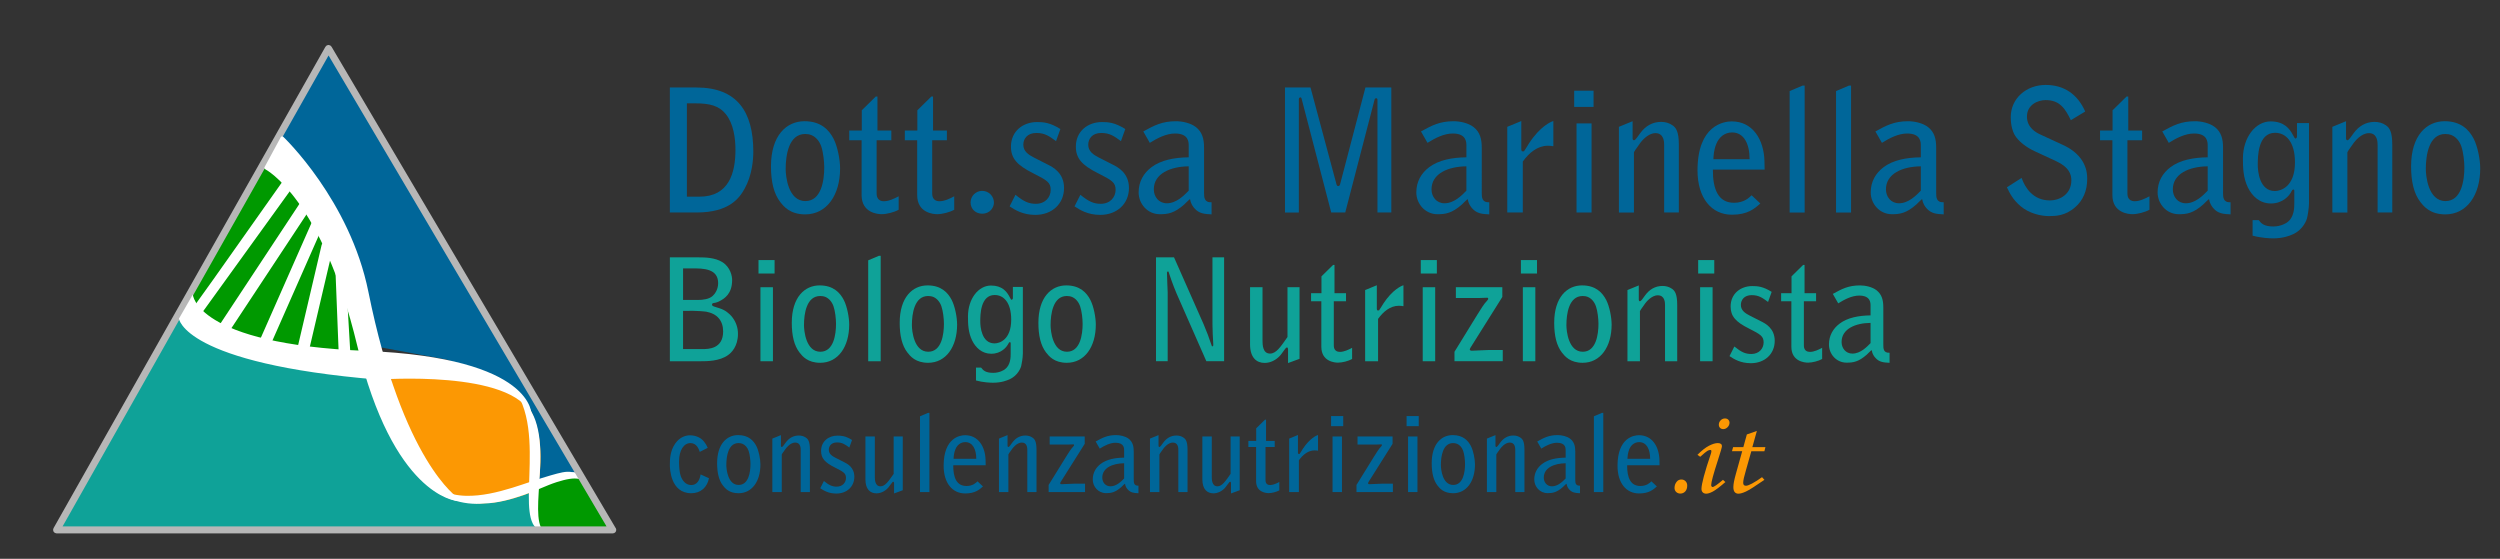 <?xml version="1.0" encoding="utf-8"?>
<!-- Generator: Adobe Illustrator 16.0.0, SVG Export Plug-In . SVG Version: 6.00 Build 0)  -->
<!DOCTYPE svg PUBLIC "-//W3C//DTD SVG 1.1//EN" "http://www.w3.org/Graphics/SVG/1.1/DTD/svg11.dtd">
<svg version="1.1" id="Livello_1" xmlns="http://www.w3.org/2000/svg" xmlns:xlink="http://www.w3.org/1999/xlink" x="0px" y="0px"
	 width="313.167px" height="70px" viewBox="-20 -3.333 313.167 70" enable-background="new -20 -3.333 313.167 70"
	 xml:space="preserve">
<rect x="-20" y="-3.333" width="313.167" height="70" fill="#333333" stroke="none"/>
<g>
	<g>
		<path fill="#006699" d="M63.911,23.286V7.627h3.325c5.082,0,7.129,3.007,7.129,8.041c0,1.002-0.147,2.945-1.087,4.63
			c-0.669,1.215-1.965,2.987-6.021,2.987h-3.345V23.286z M66.044,9.611v11.691h1.589c3.659,0,4.495-2.943,4.495-5.867
			c0-1.43-0.23-3.264-1.213-4.48c-0.835-1.025-1.944-1.344-3.847-1.344H66.044L66.044,9.611z"/>
		<path fill="#006699" d="M80.781,11.851c2.069,0,3.073,1.109,3.639,2.198c0.501,0.982,0.815,2.621,0.815,3.712
			c0,3.349-1.674,5.761-4.371,5.761c-1.902,0-2.697-1.005-3.115-1.537c-0.816-1.045-1.172-2.559-1.172-4.48
			C76.58,13.62,78.524,11.851,80.781,11.851z M78.418,17.843c0,0.855,0.293,4.012,2.468,4.012c2.007,0,2.364-2.601,2.364-4.203
			c0-0.746-0.125-1.918-0.376-2.645c-0.251-0.725-0.711-1.194-1.212-1.408c-0.251-0.106-0.523-0.149-0.795-0.149
			C78.795,13.45,78.418,16.118,78.418,17.843z"/>
		<path fill="#006699" d="M86.383,13.022h1.569v-2.538l1.756-1.729h0.209v4.267h1.736v1.217h-1.841v6.634
			c0,0.214,0,1.002,0.92,1.002c0.628,0,1.317-0.342,1.84-0.619v1.684c-0.565,0.321-1.505,0.557-2.132,0.557
			c-0.502,0-2.51-0.171-2.51-2.389v-6.871h-1.548L86.383,13.022L86.383,13.022z"/>
		<path fill="#006699" d="M93.345,13.022h1.569v-2.538l1.756-1.729h0.209v4.267h1.734v1.217h-1.84v6.634
			c0,0.214,0,1.002,0.921,1.002c0.627,0,1.318-0.342,1.839-0.619v1.684c-0.563,0.321-1.505,0.557-2.133,0.557
			c-0.501,0-2.508-0.171-2.508-2.389v-6.871h-1.547V13.022L93.345,13.022z"/>
		<path fill="#006699" d="M103.023,23.435c-0.794,0-1.442-0.577-1.442-1.408c0-0.833,0.69-1.451,1.442-1.451
			c0.857,0,1.485,0.683,1.485,1.471C104.508,22.604,104.07,23.435,103.023,23.435z"/>
		<path fill="#006699" d="M112.286,14.347c-0.814-0.597-1.38-1.025-2.466-1.025c-1.151,0-1.632,0.748-1.632,1.472
			c0,0.832,0.648,1.26,1.318,1.601l1.754,0.896c0.607,0.299,2.029,1.024,2.029,2.924c0,1.984-1.505,3.369-3.597,3.369
			c-1.59,0-2.572-0.64-3.22-1.067l0.731-1.45c1.045,0.852,1.675,1.13,2.551,1.13c1.192,0,1.862-0.831,1.862-1.749
			c0-0.918-0.439-1.194-2.216-2.089c-2.007-1.005-2.761-1.859-2.761-3.33c0-1.943,1.527-3.073,3.261-3.073
			c0.774,0,1.611,0.043,2.929,0.875L112.286,14.347z"/>
		<path fill="#006699" d="M120.417,14.347c-0.814-0.597-1.379-1.025-2.466-1.025c-1.15,0-1.631,0.748-1.631,1.472
			c0,0.832,0.648,1.26,1.316,1.601l1.757,0.896c0.606,0.299,2.028,1.024,2.028,2.924c0,1.984-1.505,3.369-3.597,3.369
			c-1.589,0-2.571-0.64-3.22-1.067l0.732-1.45c1.044,0.852,1.672,1.13,2.55,1.13c1.192,0,1.862-0.831,1.862-1.749
			c0-0.918-0.439-1.194-2.217-2.089c-2.007-1.005-2.761-1.859-2.761-3.33c0-1.943,1.526-3.073,3.262-3.073
			c0.773,0,1.61,0.043,2.929,0.875L120.417,14.347z"/>
		<path fill="#006699" d="M130.829,20.788c0,0.577,0,1.259,0.941,1.218v1.515c-0.92-0.043-1.569-0.109-2.134-0.747
			c-0.167-0.17-0.481-0.598-0.543-1.109l-0.063-0.043c-0.125,0.086-0.585,0.577-0.689,0.661c-1.255,1.109-2.07,1.218-3.053,1.218
			c-1.547,0-2.655-1.302-2.655-2.732c0-1.387,0.647-2.431,1.61-3.158c1.191-0.896,2.864-1.216,4.663-1.237v-1.449
			c0-0.447,0-1.535-1.715-1.535c-1.088,0-2.216,0.576-3.157,1.172l-0.817-1.43c1.359-0.746,2.342-1.279,4.098-1.279
			c0.773,0,1.841,0.213,2.509,0.747c0.774,0.616,1.004,1.45,1.004,2.56v5.629H130.829z M128.905,17.503
			c-2.3,0.02-4.371,0.917-4.371,2.881c0,0.94,0.629,1.748,1.632,1.748c1.212,0,2.174-1.003,2.739-1.579V17.503z"/>
		<path fill="#006699" d="M146.758,23.286l-3.721-14.295c-0.022-0.065-0.063-0.127-0.147-0.127s-0.19,0.086-0.19,0.215v14.208
			h-1.734V7.627h3.197l3.263,12.159c0.043,0.127,0.104,0.192,0.189,0.192c0.125,0,0.229-0.085,0.25-0.214l3.179-12.137h3.242v15.658
			h-1.736V9.162c0-0.127-0.082-0.192-0.146-0.192c-0.083,0-0.167,0.042-0.21,0.15l-3.68,14.165h-1.756V23.286z"/>
		<path fill="#006699" d="M165.614,20.788c0,0.577,0,1.259,0.942,1.218v1.515c-0.92-0.043-1.567-0.109-2.135-0.747
			c-0.166-0.17-0.479-0.598-0.542-1.109l-0.064-0.043c-0.123,0.086-0.583,0.577-0.688,0.661c-1.256,1.109-2.071,1.218-3.054,1.218
			c-1.546,0-2.655-1.302-2.655-2.732c0-1.387,0.646-2.431,1.609-3.158c1.193-0.896,2.866-1.216,4.665-1.237v-1.449
			c0-0.447,0-1.535-1.714-1.535c-1.09,0-2.218,0.576-3.159,1.172l-0.816-1.43c1.359-0.746,2.342-1.279,4.099-1.279
			c0.773,0,1.839,0.213,2.508,0.747c0.773,0.616,1.005,1.45,1.005,2.56V20.788L165.614,20.788z M163.69,17.503
			c-2.301,0.02-4.369,0.917-4.369,2.881c0,0.94,0.625,1.748,1.628,1.748c1.213,0,2.176-1.003,2.741-1.579V17.503z"/>
		<path fill="#006699" d="M168.811,12.555l1.758-0.725v3.541c0,0.126,0.041,0.254,0.104,0.254h0.229
			c0.125-0.148,0.544-0.873,0.647-1.024c1.403-2.134,2.739-2.689,3.033-2.773v3.158c-0.231-0.042-0.46-0.063-0.691-0.063
			c-1.297,0-2.362,0.895-3.136,1.982v6.38h-1.945V12.555L168.811,12.555z"/>
		<path fill="#006699" d="M177.194,8.029h2.425v2.029h-2.425V8.029z M177.487,12.126h1.883v11.159h-1.883V12.126z"/>
		<path fill="#006699" d="M182.795,12.555l1.716-0.704v2.176c0,0.085,0.063,0.214,0.167,0.214c0.106,0,0.252-0.171,0.354-0.299
			l0.419-0.575c0.648-0.898,1.527-1.431,2.636-1.431c0.502,0,1.004,0.128,1.422,0.427c0.438,0.298,0.794,0.79,0.794,2.412v8.511
			h-1.84v-8.469c0-0.298,0-1.472-1.088-1.472c-0.983,0-1.777,1.067-1.881,1.195c-0.647,0.875-0.816,1.173-0.816,1.194v7.554h-1.883
			V12.555L182.795,12.555z"/>
		<path fill="#006699" d="M201.049,17.909h-6.482c-0.02,2.494,0.691,4.159,2.635,4.159c1.275,0,1.882-0.618,2.216-0.938l1.09,1.025
			c-0.711,0.639-1.569,1.408-3.555,1.408c-2.532,0-4.311-2.049-4.311-5.547c0-5.673,3.305-6.143,4.288-6.143
			c2.635,0,4.038,2.281,4.099,5.013L201.049,17.909z M199.167,16.607c0-1.919-0.711-3.35-2.197-3.35
			c-0.898,0-1.608,0.555-1.962,1.408c-0.338,0.811-0.358,1.557-0.378,1.941H199.167z"/>
		<path fill="#006699" d="M204.183,8.074l1.609-0.682h0.272v15.895h-1.882V8.074z"/>
		<path fill="#006699" d="M209.996,8.074l1.608-0.682h0.272v15.895h-1.881V8.074z"/>
		<path fill="#006699" d="M222.539,20.788c0,0.577,0,1.259,0.942,1.218v1.515c-0.922-0.043-1.57-0.109-2.135-0.747
			c-0.165-0.17-0.481-0.598-0.542-1.109l-0.063-0.043c-0.126,0.086-0.587,0.577-0.69,0.661c-1.255,1.109-2.072,1.218-3.054,1.218
			c-1.549,0-2.657-1.302-2.657-2.732c0-1.387,0.649-2.431,1.61-3.158c1.192-0.896,2.866-1.216,4.665-1.237v-1.449
			c0-0.447,0-1.535-1.717-1.535c-1.086,0-2.215,0.576-3.154,1.172l-0.817-1.43c1.359-0.746,2.343-1.279,4.101-1.279
			c0.771,0,1.837,0.213,2.508,0.747c0.773,0.616,1.003,1.45,1.003,2.56V20.788z M220.616,17.503c-2.301,0.02-4.37,0.917-4.37,2.881
			c0,0.94,0.627,1.748,1.629,1.748c1.216,0,2.177-1.003,2.741-1.579V17.503z"/>
		<path fill="#006699" d="M239.41,11.722c-0.713-1.449-1.382-2.518-3.16-2.518c-0.941,0-2.34,0.556-2.34,2.071
			c0,1.407,1.169,2.004,1.674,2.24l3.05,1.409c0.523,0.256,1.653,0.895,2.303,2.047c0.187,0.363,0.522,0.961,0.522,2.112
			c0,1.471-0.522,2.688-1.507,3.54c-1.255,1.112-2.509,1.112-3.324,1.112c-0.94,0-2.447-0.323-3.513-1.239
			c-0.981-0.832-1.359-1.622-1.715-2.367l1.84-1.174c0.439,1.26,1.464,2.817,3.533,2.817c1.299,0,2.699-0.811,2.699-2.517
			c0-0.727-0.272-1.643-1.882-2.389l-2.718-1.26c-0.941-0.426-2.052-1.216-2.532-2.089c-0.207-0.384-0.459-1.088-0.459-2.176
			c0-2.369,1.966-4.034,4.368-4.034c2.346,0,4.018,1.196,4.957,3.329L239.41,11.722z"/>
		<path fill="#006699" d="M243.067,13.022h1.566v-2.538l1.757-1.729h0.21v4.267h1.736v1.217h-1.842v6.634
			c0,0.214,0,1.002,0.922,1.002c0.627,0,1.317-0.342,1.84-0.619v1.684c-0.564,0.321-1.507,0.557-2.133,0.557
			c-0.504,0-2.51-0.171-2.51-2.389v-6.871h-1.547V13.022L243.067,13.022z"/>
		<path fill="#006699" d="M258.474,20.788c0,0.577,0,1.259,0.942,1.218v1.515c-0.921-0.043-1.57-0.109-2.133-0.747
			c-0.166-0.17-0.481-0.598-0.544-1.109l-0.063-0.043c-0.125,0.086-0.586,0.577-0.69,0.661c-1.254,1.109-2.069,1.218-3.052,1.218
			c-1.547,0-2.657-1.302-2.657-2.732c0-1.387,0.647-2.431,1.612-3.158c1.19-0.896,2.863-1.216,4.66-1.237v-1.449
			c0-0.447,0-1.535-1.714-1.535c-1.088,0-2.216,0.576-3.158,1.172l-0.815-1.43c1.36-0.746,2.344-1.279,4.1-1.279
			c0.772,0,1.84,0.213,2.509,0.747c0.773,0.616,1.003,1.45,1.003,2.56V20.788L258.474,20.788z M256.55,17.503
			c-2.3,0.02-4.367,0.917-4.367,2.881c0,0.94,0.623,1.748,1.626,1.748c1.215,0,2.177-1.003,2.741-1.579V17.503z"/>
		<path fill="#006699" d="M267.734,12.083h1.507v10.05c0,0.62-0.188,1.666-0.251,1.877c-0.022,0.107-0.42,1.432-1.819,2.027
			c-0.293,0.129-1.13,0.49-2.425,0.49c-0.355,0-1.485-0.041-2.571-0.342v-1.939h0.772c0.292,0.384,0.628,0.791,1.82,0.791
			c1.023,0,1.674-0.471,1.736-0.514c0.898-0.638,0.898-1.877,0.898-2.389v-1.622l-0.083-0.108c-0.146,0-0.169,0.044-0.355,0.385
			c-0.187,0.34-0.963,1.366-2.488,1.366c-1.421,0-2.363-0.938-2.888-2.005c-0.582-1.195-0.625-2.454-0.625-3.606
			c0-2.664,1.569-4.67,3.471-4.67c1.673,0,2.384,0.896,2.822,1.75c0.167,0.298,0.167,0.341,0.293,0.405
			c0.086-0.043,0.188-0.085,0.188-0.276v-1.669H267.734z M267.483,17.014c0-2.604-1.149-3.713-2.488-3.713
			c-2.172,0-2.172,3.028-2.172,4.011c0,0.704,0.166,3.286,2.151,3.286C265.686,20.598,267.483,20.085,267.483,17.014z"/>
		<path fill="#006699" d="M272.165,12.555l1.715-0.704v2.176c0,0.085,0.063,0.214,0.168,0.214s0.252-0.171,0.354-0.299l0.419-0.575
			c0.648-0.898,1.528-1.431,2.636-1.431c0.501,0,1.003,0.128,1.421,0.427c0.44,0.298,0.793,0.79,0.793,2.412v8.511h-1.837v-8.469
			c0-0.298,0-1.472-1.088-1.472c-0.983,0-1.779,1.067-1.883,1.195c-0.647,0.875-0.814,1.173-0.814,1.194v7.554h-1.883V12.555z"/>
		<path fill="#006699" d="M286.234,11.851c2.071,0,3.074,1.109,3.639,2.198c0.502,0.982,0.816,2.621,0.816,3.712
			c0,3.349-1.672,5.761-4.37,5.761c-1.905,0-2.699-1.005-3.115-1.537c-0.817-1.045-1.174-2.559-1.174-4.48
			C282.032,13.62,283.979,11.851,286.234,11.851z M283.874,17.843c0,0.855,0.293,4.012,2.465,4.012c2.007,0,2.364-2.601,2.364-4.203
			c0-0.746-0.126-1.918-0.378-2.645c-0.249-0.725-0.708-1.194-1.211-1.408c-0.253-0.106-0.522-0.149-0.793-0.149
			C284.248,13.45,283.874,16.118,283.874,17.843z"/>
	</g>
	<g>
		<path fill="#0FA298" d="M63.914,28.906h3.629c0.729,0,2.032,0.019,2.955,0.604c1.007,0.639,1.215,1.754,1.215,2.232
			c0,1.774-1.008,2.342-1.529,2.624c-0.173,0.106-0.521,0.229-0.714,0.248c-0.19,0.018-0.276,0.071-0.276,0.212
			c0,0.144,0.103,0.198,0.451,0.304l0.555,0.176c1.198,0.39,2.243,1.613,2.243,3.172c0,1.615-0.853,2.396-1.253,2.677
			c-1.06,0.765-2.639,0.765-3.475,0.765h-3.803V28.906H63.914z M67.387,34.243c0.696,0,1.461-0.106,1.896-0.515
			c0.208-0.194,0.678-0.727,0.678-1.595c0-1.844-1.912-1.844-3.18-1.844h-1.216v3.953H67.387z M65.563,40.394h2.467
			c0.661,0,2.555,0,2.555-2.198c0-1.383-0.766-2.233-2.104-2.482c-0.035,0-0.973-0.159-2.918-0.106V40.394z"/>
		<path fill="#0FA298" d="M75.015,29.245h2.015v1.685h-2.015V29.245z M75.259,32.647h1.563v9.271h-1.563V32.647z"/>
		<path fill="#0FA298" d="M82.676,32.418c1.719,0,2.554,0.921,3.023,1.825c0.417,0.816,0.678,2.179,0.678,3.085
			c0,2.78-1.39,4.784-3.631,4.784c-1.581,0-2.242-0.834-2.587-1.278c-0.678-0.868-0.975-2.125-0.975-3.719
			C79.184,33.889,80.802,32.418,82.676,32.418z M80.713,37.396c0,0.711,0.243,3.334,2.05,3.334c1.668,0,1.963-2.164,1.963-3.493
			c0-0.62-0.105-1.595-0.313-2.198c-0.208-0.6-0.591-0.992-1.006-1.171c-0.208-0.089-0.435-0.121-0.661-0.121
			C81.026,33.747,80.713,35.962,80.713,37.396z"/>
		<path fill="#0FA298" d="M88.757,29.277l1.338-0.566h0.226v13.207h-1.563V29.277H88.757z"/>
		<path fill="#0FA298" d="M96.194,32.418c1.72,0,2.554,0.921,3.023,1.825c0.417,0.816,0.677,2.179,0.677,3.085
			c0,2.78-1.39,4.784-3.632,4.784c-1.581,0-2.241-0.834-2.588-1.278c-0.677-0.868-0.972-2.125-0.972-3.719
			C92.702,33.889,94.317,32.418,96.194,32.418z M94.23,37.396c0,0.711,0.245,3.334,2.05,3.334c1.667,0,1.963-2.164,1.963-3.493
			c0-0.62-0.105-1.595-0.314-2.198c-0.208-0.6-0.589-0.992-1.006-1.171c-0.208-0.089-0.435-0.121-0.661-0.121
			C94.543,33.747,94.23,35.962,94.23,37.396z"/>
		<path fill="#0FA298" d="M106.879,32.613h1.25v8.346c0,0.514-0.156,1.382-0.208,1.562c-0.016,0.087-0.346,1.187-1.511,1.683
			c-0.244,0.107-0.938,0.406-2.015,0.406c-0.295,0-1.234-0.032-2.136-0.282v-1.612h0.643c0.245,0.318,0.521,0.656,1.512,0.656
			c0.851,0,1.39-0.389,1.443-0.428c0.747-0.53,0.747-1.557,0.747-1.982v-1.349l-0.071-0.088c-0.121,0-0.141,0.037-0.294,0.32
			c-0.158,0.282-0.8,1.134-2.068,1.134c-1.18,0-1.963-0.782-2.396-1.665c-0.487-0.995-0.521-2.039-0.521-2.997
			c0-2.217,1.303-3.882,2.884-3.882c1.389,0,1.98,0.744,2.345,1.455c0.138,0.248,0.138,0.282,0.243,0.336
			c0.069-0.034,0.154-0.071,0.154-0.23v-1.382H106.879z M106.67,36.704c0-2.159-0.954-3.082-2.067-3.082
			c-1.807,0-1.807,2.517-1.807,3.332c0,0.584,0.14,2.729,1.79,2.729C105.176,39.683,106.67,39.26,106.67,36.704z"/>
		<path fill="#0FA298" d="M113.567,32.418c1.72,0,2.555,0.921,3.023,1.825c0.416,0.816,0.678,2.179,0.678,3.085
			c0,2.78-1.39,4.784-3.631,4.784c-1.581,0-2.242-0.834-2.59-1.278c-0.676-0.868-0.971-2.125-0.971-3.719
			C110.077,33.889,111.693,32.418,113.567,32.418z M111.604,37.396c0,0.711,0.243,3.334,2.051,3.334
			c1.667,0,1.961-2.164,1.961-3.493c0-0.62-0.103-1.595-0.313-2.198c-0.209-0.6-0.589-0.992-1.006-1.171
			c-0.209-0.089-0.436-0.121-0.661-0.121C111.918,33.747,111.604,35.962,111.604,37.396z"/>
		<path fill="#0FA298" d="M124.809,28.906h2.258l3.701,8.368c0,0.017,0.504,1.272,0.522,1.292c0.086,0.232,0.45,1.259,0.521,1.473
			c0.034,0,0.069,0.016,0.104,0.016c0.069-0.069,0.069-0.089,0.069-0.264c0-0.195-0.069-1.082-0.069-1.26
			c-0.035-0.814-0.035-1.489-0.035-1.934v-7.693h1.46v13.011h-2.225l-3.718-8.453c-0.468-1.082-0.937-2.481-1.024-2.766
			c-0.017-0.018-0.069-0.018-0.085-0.035c-0.105,0.086-0.105,0.106-0.105,0.194c0,0.373,0.087,2.321,0.087,2.412v8.65h-1.46
			L124.809,28.906L124.809,28.906z"/>
		<path fill="#0FA298" d="M141.35,42.146v-1.72c0-0.072-0.035-0.23-0.105-0.23c-0.07,0-0.105,0-0.157,0.054
			c-0.209,0.23-0.469,0.657-0.73,0.957c-0.538,0.585-1.216,0.921-1.945,0.921c-0.989,0-1.823-0.637-1.823-2.337v-7.144h1.563v6.682
			c0,0.461,0,1.63,0.938,1.63c0.764,0,1.302-0.798,2.188-2.074v-6.239h1.512v8.969L141.35,42.146z"/>
		<path fill="#0FA298" d="M144.233,33.393h1.303v-2.108l1.458-1.434h0.174v3.542h1.443v1.012h-1.53v5.511
			c0,0.178,0,0.831,0.765,0.831c0.522,0,1.096-0.281,1.528-0.512v1.402c-0.466,0.265-1.25,0.458-1.771,0.458
			c-0.416,0-2.083-0.142-2.083-1.984v-5.704h-1.286L144.233,33.393L144.233,33.393z"/>
		<path fill="#0FA298" d="M151.008,33.002l1.461-0.603v2.943c0,0.107,0.034,0.211,0.085,0.211h0.191
			c0.105-0.122,0.454-0.728,0.539-0.853c1.166-1.77,2.275-2.228,2.52-2.302v2.625c-0.19-0.036-0.383-0.055-0.574-0.055
			c-1.076,0-1.962,0.743-2.604,1.648v5.301h-1.618V33.002z"/>
		<path fill="#0FA298" d="M157.977,29.245h2.013v1.685h-2.013V29.245z M158.22,32.647h1.562v9.271h-1.562V32.647z"/>
		<path fill="#0FA298" d="M162.2,40.73l2.881-4.68c0.365-0.585,0.818-1.33,1.185-1.701c0.068-0.071,0.155-0.159,0.155-0.266
			c0-0.037,0-0.053-0.02-0.089c-0.051-0.033-0.068-0.033-0.119-0.033l-0.923,0.033h-2.988v-1.348h5.819v1.221l-3.995,6.364
			c-0.054,0.07-0.071,0.161-0.086,0.248c0.102,0.123,0.119,0.123,0.258,0.123c0.195,0,1.722-0.089,2.053-0.089h1.824v1.403h-6.047
			V40.73H162.2z"/>
		<path fill="#0FA298" d="M170.519,29.245h2.017v1.685h-2.017V29.245z M170.763,32.647h1.563v9.271h-1.563V32.647z"/>
		<path fill="#0FA298" d="M178.182,32.418c1.721,0,2.554,0.921,3.023,1.825c0.417,0.816,0.678,2.179,0.678,3.085
			c0,2.78-1.391,4.784-3.628,4.784c-1.585,0-2.244-0.834-2.594-1.278c-0.677-0.868-0.972-2.125-0.972-3.719
			C174.689,33.889,176.304,32.418,178.182,32.418z M176.218,37.396c0,0.711,0.243,3.334,2.052,3.334
			c1.664,0,1.964-2.164,1.964-3.493c0-0.62-0.106-1.595-0.315-2.198c-0.21-0.6-0.59-0.992-1.006-1.171
			c-0.21-0.089-0.435-0.121-0.657-0.121C176.532,33.747,176.218,35.962,176.218,37.396z"/>
		<path fill="#0FA298" d="M183.863,33.002l1.422-0.584v1.807c0,0.072,0.052,0.18,0.142,0.18c0.086,0,0.208-0.147,0.294-0.252
			l0.35-0.479c0.539-0.743,1.267-1.187,2.188-1.187c0.418,0,0.832,0.105,1.183,0.354c0.363,0.248,0.656,0.657,0.656,2.006v7.071
			h-1.525v-7.037c0-0.249,0-1.224-0.904-1.224c-0.815,0-1.479,0.888-1.563,0.989c-0.539,0.73-0.677,0.978-0.677,0.996v6.275h-1.563
			V33.002L183.863,33.002z"/>
		<path fill="#0FA298" d="M192.724,29.245h2.016v1.685h-2.016V29.245z M192.968,32.647h1.562v9.271h-1.562V32.647z"/>
		<path fill="#0FA298" d="M201.48,34.491c-0.679-0.496-1.149-0.854-2.051-0.854c-0.957,0-1.356,0.622-1.356,1.224
			c0,0.692,0.54,1.046,1.097,1.331l1.46,0.743c0.502,0.251,1.684,0.852,1.684,2.427c0,1.65-1.25,2.802-2.988,2.802
			c-1.319,0-2.136-0.53-2.676-0.886l0.607-1.206c0.869,0.71,1.389,0.939,2.12,0.939c0.991,0,1.546-0.692,1.546-1.452
			c0-0.761-0.363-0.995-1.84-1.739c-1.669-0.834-2.293-1.541-2.293-2.765c0-1.611,1.268-2.552,2.707-2.552
			c0.644,0,1.338,0.036,2.435,0.726L201.48,34.491z"/>
		<path fill="#0FA298" d="M203.112,33.393h1.307v-2.108l1.457-1.434h0.174v3.542h1.444v1.012h-1.529v5.511
			c0,0.178,0,0.831,0.763,0.831c0.523,0,1.096-0.281,1.527-0.512v1.402c-0.47,0.265-1.248,0.458-1.77,0.458
			c-0.418,0-2.086-0.142-2.086-1.984v-5.704h-1.284v-1.014H203.112z"/>
		<path fill="#0FA298" d="M215.918,39.845c0,0.479,0,1.045,0.781,1.011v1.258c-0.767-0.035-1.304-0.089-1.771-0.621
			c-0.139-0.142-0.402-0.494-0.453-0.922l-0.053-0.035c-0.104,0.07-0.484,0.479-0.571,0.551c-1.043,0.921-1.723,1.009-2.537,1.009
			c-1.286,0-2.207-1.081-2.207-2.27c0-1.151,0.54-2.021,1.337-2.622c0.991-0.744,2.378-1.011,3.875-1.029V34.97
			c0-0.372,0-1.276-1.424-1.276c-0.904,0-1.842,0.479-2.626,0.975l-0.677-1.186c1.129-0.621,1.948-1.063,3.408-1.063
			c0.642,0,1.525,0.177,2.082,0.618c0.644,0.516,0.835,1.207,0.835,2.128V39.845L215.918,39.845z M214.319,37.115
			c-1.911,0.016-3.63,0.761-3.63,2.393c0,0.78,0.521,1.453,1.353,1.453c1.011,0,1.81-0.834,2.277-1.312V37.115L214.319,37.115z"/>
	</g>
</g>
<g>
	<path fill="#009900" d="M386.092,16.269l-9.841,17.41c0,0,8.537,6.588,19.207,4.94C395.458,38.62,392.139,21.209,386.092,16.269z"
		/>
	<path fill="#0FA298" d="M376.726,33.092c0,0,9.482,7.884,19.562,6.119c0,0,1.895,19.174,15.646,12l0.358,3.528
		c0,0-0.296,2.88,4.802-0.18l-0.653,2.885h-53.464L376.726,33.092z"/>
	<path fill="#006699" d="M391.901,6.509l-5.932,10.114l10.907,21.294l7.587,1.411l5.572,2.002c0,0,2.606,1.761,2.133,9.41
		l3.438-0.591l2.133,0.121L391.901,6.509z"/>
	<path fill="#006699" d="M417.149,49.563c0,0,0.713,2.408,0,4.822l2.606-0.939L417.149,49.563z"/>
	<path fill="#FC9803" d="M397.353,39.327c0,0,0.12,18.467,14.817,12C412.17,51.327,416.2,35.681,397.353,39.327z"/>
	<path fill="#009900" d="M412.053,51.211c0,0,4.27-2.235,5.451-0.593l-0.476,3.65l-2.485,1.41
		C414.543,55.681,411.462,57.679,412.053,51.211z"/>
	<path fill="#FC9803" d="M419.641,53.207l-2.611,0.94l-0.232,0.824l-0.237,2.353c0,0,5.531,0.04,5.45,0
		C421.929,57.289,419.641,53.207,419.641,53.207z"/>
	<g>
		<g>
			<path fill="#FFFFFF" d="M379.207,36.062l10.034-15.203c0.183-0.277,0.555-0.354,0.833-0.174c0.276,0.179,0.356,0.546,0.174,0.824
				l-10.037,15.202c-0.18,0.278-0.552,0.354-0.829,0.175c-0.134-0.085-0.219-0.215-0.255-0.359
				C379.086,36.375,379.113,36.205,379.207,36.062z"/>
		</g>
		<g>
			<path fill="#FFFFFF" d="M379.404,30.157l8.354-11.824c0.197-0.273,0.578-0.341,0.852-0.144c0.27,0.192,0.326,0.569,0.131,0.842
				l-11.422,15.823c-0.188,0.266-1.066-0.115-1.066-0.115C376.197,34.569,379.404,30.157,379.404,30.157z"/>
		</g>
		<path fill="#FFFFFF" d="M417.741,51.411c0.121,1.204-0.466,3.027-0.753,4.462c-0.12,0.626-0.18,1.149-0.071,1.446
			c0.018,0.05,0.04,0.09,0.063,0.125c-0.22,0-0.377,0.14-0.452-0.063c-0.121-0.313-0.076-1.098,0.045-1.761
			c0.271-1.52,0.864-3.448,0.707-4.751c-0.022-0.188-0.067-0.358-0.125-0.511C417.494,50.548,417.691,50.915,417.741,51.411z"/>
		<path fill="#FFFFFF" d="M412.048,55.076c-0.326-0.668-0.403-1.673-0.394-2.868c0.009-1.299,0.11-2.825,0.094-4.43
			c-0.018-1.67-0.18-3.377-0.744-4.842c-0.098-0.256-0.215-0.506-0.34-0.752c0.766,0.631,1.326,1.438,1.657,2.36
			c0.446,1.269,0.542,2.772,0.506,4.269c-0.031,1.441-0.17,2.83-0.215,4.019c-0.04,1.097-0.004,2.022,0.27,2.633
			c0.071,0.156,0.161,0.287,0.265,0.39C412.657,55.806,412.276,55.541,412.048,55.076z"/>
		<line fill="none" x1="401.299" y1="39.032" x2="397.725" y2="40.635"/>
		<path fill="#FFFFFF" d="M419.851,53.955c-0.014-0.241-0.106-0.403-0.272-0.47c-0.067-0.026-0.031-0.041-0.125-0.031
			c-0.762,0.049-2.146,1.003-3.548,1.742c-0.646,0.337-1.276,0.613-1.811,0.712c-1.102,0.35-1.772-0.349-2.047-1.065
			c0.229,0.467,0.376,0.727,0.86,0.774c0.099,0.014,0.201,0.014,0.309,0.004c0.627-0.044,1.395-0.353,2.173-0.743
			c1.482-0.743,2.935-1.71,3.749-1.766c0.561-0.11,0.613,0.199,0.833,0.986C419.972,54.05,419.851,54,419.851,53.955z"/>
		<g>
			<path fill="#FFFFFF" d="M392.255,38.467l-0.363-9.205c-0.021-0.332,0.112,0.327,0.443,0.309c0.332-0.021,0.619,0.229,0.637,0.557
				l0.483,8.27c0.019,0.326-0.233,0.607-0.564,0.631c-0.296,0.018-0.551-0.18-0.617-0.452
				C392.264,38.539,392.259,38.507,392.255,38.467z"/>
		</g>
		<g>
			<path fill="#FFFFFF" d="M387.955,37.378l2.513-10.714c0.076-0.318,0.398-0.52,0.722-0.448c0.322,0.076,0.523,0.394,0.447,0.716
				l-2.508,10.709c-0.076,0.322-0.398,0.524-0.722,0.453c-0.232-0.054-0.398-0.229-0.447-0.438
				C387.938,37.565,387.932,37.474,387.955,37.378z"/>
		</g>
		<g>
			<path fill="#FFFFFF" d="M383.808,37.146l5.983-13.562c0.135-0.305,0.488-0.444,0.794-0.31c0.304,0.13,0.442,0.48,0.309,0.78
				l-5.983,13.563c-0.134,0.305-0.488,0.442-0.793,0.313c-0.179-0.082-0.3-0.232-0.34-0.408
				C383.745,37.401,383.754,37.267,383.808,37.146z"/>
		</g>
		<path fill="#FFFFFF" d="M400.896,50.533c0.887,0.812,1.938,1.331,3.045,1.571c0.436,0.096,0.879,0.145,1.325,0.152
			c1.563,0.031,3.162-0.349,4.69-0.818c1.393-0.431,2.74-0.938,3.941-1.272c0.931-0.265,1.736-0.407,2.333-0.3
			c1.053-0.031,1.563,1.093,1.595,1.863c-0.049-0.498-0.251-0.864-0.586-1.054c-0.077-0.04-0.157-0.071-0.243-0.1
			c-0.551-0.146-1.361,0.019-2.312,0.319c-1.074,0.346-2.274,0.838-3.508,1.264c-1.344,0.465-2.73,0.85-4.065,0.881l0,0
			c-1.044,0.107-2.235-0.003-3.373-0.42c-1.264-0.457-2.49-1.294-3.354-2.602C400.55,50.198,400.72,50.372,400.896,50.533z"/>
	</g>
	<path fill="#FFFFFF" d="M422.139,57.633c-0.003,0-0.005,0-0.008,0h-59.275c-0.059,0-0.111-0.03-0.141-0.079
		c-0.029-0.05-0.029-0.111-0.001-0.16l28.984-51.317c0.027-0.051,0.078-0.077,0.141-0.083c0.058,0,0.109,0.03,0.139,0.08
		l30.271,51.281c0.031,0.027,0.052,0.07,0.052,0.117C422.3,57.562,422.228,57.633,422.139,57.633z M363.131,57.312h58.718
		L391.841,6.477L363.131,57.312z"/>
	<path fill="#CCCCCC" d="M424.034,59.04c-0.004,0-0.007,0-0.009,0h-63.066c-0.19,0-0.367-0.102-0.464-0.268
		s-0.098-0.369-0.003-0.535L391.33,3.771c0.095-0.167,0.271-0.271,0.463-0.272c0.177-0.007,0.37,0.098,0.468,0.264l32.185,54.392
		c0.079,0.094,0.127,0.215,0.127,0.348C424.571,58.799,424.331,59.04,424.034,59.04z M361.882,57.964h61.201L391.809,5.109
		L361.882,57.964z"/>
	<g>
		<path fill="#FFFFFF" d="M384.788,18.741c0,0,5.81,2.821,9.481,18.117c3.674,15.293,10.078,15.763,10.078,15.763
			s-5.688-3.521-9.249-21.177c-1.896-9.41-8.653-15.762-8.653-15.762L384.788,18.741z"/>
		<path fill="#FFFFFF" d="M404.349,52.782c-0.004,0-0.008,0-0.012,0c-0.267-0.02-6.563-0.654-10.223-15.885
			c-3.606-15.02-9.339-17.982-9.396-18.011c-0.04-0.02-0.068-0.054-0.083-0.096c-0.014-0.042-0.009-0.087,0.013-0.125l1.656-3.06
			c0.024-0.043,0.067-0.074,0.116-0.083c0.049-0.007,0.1,0.008,0.136,0.042c0.068,0.064,6.818,6.496,8.702,15.848
			c3.506,17.387,9.119,21.038,9.176,21.071c0.063,0.039,0.092,0.117,0.068,0.188C404.48,52.737,404.418,52.782,404.349,52.782z
			 M385.006,18.677c0.952,0.555,6.053,4.115,9.422,18.145c2.875,11.973,7.467,14.795,9.222,15.447
			c-1.579-1.438-5.817-6.468-8.707-20.792c-1.706-8.473-7.45-14.523-8.456-15.529L385.006,18.677z"/>
	</g>
	<path fill="#FFFFFF" d="M411.932,44.035c0,0,0.476-5.886-16.948-6.589c-17.43-0.707-17.665-5.764-17.665-5.764l-1.42,2.467
		c0,0,0.475,4.592,20.389,6.235C396.286,40.384,410.037,39.327,411.932,44.035z"/>
</g>
<g>
	<path fill="#FFFFFF" d="M430.35,41.972V26.378h3.312c5.06,0,7.1,2.994,7.1,8.007c0,0.998-0.146,2.933-1.083,4.61
		c-0.666,1.21-1.957,2.975-5.996,2.975h-3.332V41.972z M432.474,28.354v11.642h1.582c3.645,0,4.477-2.931,4.477-5.843
		c0-1.424-0.229-3.25-1.207-4.46c-0.832-1.021-1.938-1.338-3.831-1.338L432.474,28.354L432.474,28.354z"/>
	<path fill="#FFFFFF" d="M447.149,30.584c2.061,0,3.06,1.105,3.622,2.188c0.499,0.978,0.813,2.61,0.813,3.696
		c0,3.335-1.666,5.736-4.352,5.736c-1.895,0-2.688-1-3.103-1.53c-0.813-1.041-1.166-2.549-1.166-4.462
		C442.965,32.347,444.9,30.584,447.149,30.584z M444.796,36.552c0,0.852,0.292,3.994,2.457,3.994c1.999,0,2.354-2.59,2.354-4.186
		c0-0.742-0.126-1.91-0.375-2.633c-0.25-0.722-0.709-1.189-1.207-1.402c-0.251-0.105-0.521-0.148-0.792-0.148
		C445.171,32.177,444.796,34.833,444.796,36.552z"/>
	<path fill="#FFFFFF" d="M452.727,31.751h1.563v-2.527l1.749-1.722h0.208v4.249h1.729v1.212h-1.833v6.606
		c0,0.213,0,0.998,0.916,0.998c0.626,0,1.313-0.34,1.832-0.616v1.678c-0.563,0.319-1.499,0.554-2.123,0.554
		c-0.5,0-2.498-0.17-2.498-2.379v-6.842h-1.542L452.727,31.751L452.727,31.751z"/>
	<path fill="#FFFFFF" d="M459.659,31.751h1.562v-2.527l1.749-1.722h0.208v4.249h1.729v1.212h-1.832v6.606
		c0,0.213,0,0.998,0.916,0.998c0.625,0,1.312-0.34,1.832-0.616v1.678c-0.563,0.319-1.499,0.554-2.123,0.554
		c-0.5,0-2.498-0.17-2.498-2.379v-6.842h-1.541L459.659,31.751L459.659,31.751z"/>
	<path fill="#FFFFFF" d="M469.297,42.119c-0.791,0-1.436-0.574-1.436-1.401c0-0.83,0.687-1.445,1.436-1.445
		c0.854,0,1.479,0.68,1.479,1.465C470.775,41.292,470.339,42.119,469.297,42.119z"/>
	<path fill="#FFFFFF" d="M478.52,33.069c-0.811-0.594-1.373-1.021-2.454-1.021c-1.147,0-1.625,0.744-1.625,1.466
		c0,0.828,0.646,1.254,1.312,1.594L477.498,36c0.604,0.298,2.021,1.021,2.021,2.912c0,1.976-1.499,3.354-3.582,3.354
		c-1.581,0-2.561-0.637-3.204-1.063l0.728-1.444c1.041,0.849,1.666,1.126,2.539,1.126c1.188,0,1.854-0.828,1.854-1.742
		s-0.437-1.188-2.206-2.08c-1.998-1-2.748-1.851-2.748-3.314c0-1.935,1.52-3.06,3.246-3.06c0.771,0,1.604,0.042,2.916,0.87
		L478.52,33.069z"/>
	<path fill="#FFFFFF" d="M486.616,33.069c-0.812-0.594-1.373-1.021-2.455-1.021c-1.146,0-1.624,0.744-1.624,1.466
		c0,0.828,0.646,1.254,1.311,1.594l1.75,0.892c0.604,0.298,2.021,1.021,2.021,2.912c0,1.976-1.499,3.354-3.582,3.354
		c-1.581,0-2.561-0.637-3.206-1.063l0.729-1.444c1.04,0.849,1.665,1.126,2.539,1.126c1.188,0,1.854-0.828,1.854-1.742
		s-0.438-1.188-2.208-2.08c-1.998-1-2.748-1.851-2.748-3.314c0-1.935,1.52-3.06,3.248-3.06c0.77,0,1.603,0.042,2.915,0.87
		L486.616,33.069z"/>
	<path fill="#FFFFFF" d="M496.984,39.483c0,0.574,0,1.254,0.938,1.213v1.509c-0.916-0.043-1.563-0.108-2.124-0.744
		c-0.167-0.169-0.479-0.595-0.541-1.104l-0.063-0.043c-0.124,0.086-0.584,0.574-0.688,0.658c-1.25,1.104-2.061,1.213-3.04,1.213
		c-1.54,0-2.644-1.297-2.644-2.721c0-1.381,0.645-2.421,1.603-3.145c1.188-0.893,2.854-1.211,4.646-1.232v-1.443
		c0-0.445,0-1.528-1.708-1.528c-1.084,0-2.207,0.573-3.145,1.167l-0.813-1.423c1.353-0.743,2.331-1.274,4.08-1.274
		c0.771,0,1.833,0.212,2.499,0.744c0.771,0.614,0.999,1.443,0.999,2.549L496.984,39.483L496.984,39.483z M495.07,36.213
		c-2.291,0.021-4.354,0.914-4.354,2.869c0,0.937,0.626,1.741,1.625,1.741c1.207,0,2.165-0.999,2.729-1.572V36.213z"/>
	<path fill="#FFFFFF" d="M512.847,41.972l-3.706-14.235c-0.021-0.065-0.063-0.127-0.146-0.127c-0.085,0-0.188,0.085-0.188,0.213
		v14.148h-1.728V26.378h3.184l3.249,12.107c0.042,0.127,0.104,0.191,0.188,0.191c0.124,0,0.229-0.085,0.249-0.213l3.166-12.086
		h3.227V41.97h-1.728V27.906c0-0.127-0.083-0.191-0.146-0.191c-0.083,0-0.166,0.042-0.209,0.15l-3.664,14.104h-1.748V41.972z"/>
	<path fill="#FFFFFF" d="M531.623,39.483c0,0.574,0,1.254,0.938,1.213v1.509c-0.916-0.043-1.562-0.108-2.125-0.744
		c-0.166-0.169-0.478-0.595-0.541-1.104l-0.063-0.043c-0.124,0.086-0.583,0.574-0.686,0.658c-1.252,1.104-2.063,1.213-3.041,1.213
		c-1.541,0-2.646-1.297-2.646-2.721c0-1.381,0.646-2.421,1.603-3.145c1.188-0.893,2.854-1.211,4.646-1.232v-1.443
		c0-0.445,0-1.528-1.707-1.528c-1.083,0-2.207,0.573-3.145,1.167l-0.812-1.423c1.354-0.743,2.33-1.274,4.08-1.274
		c0.771,0,1.832,0.212,2.497,0.744c0.771,0.614,1,1.443,1,2.549L531.623,39.483L531.623,39.483z M529.708,36.213
		c-2.291,0.021-4.352,0.914-4.352,2.869c0,0.937,0.624,1.741,1.622,1.741c1.209,0,2.168-0.999,2.729-1.572V36.213z"/>
	<path fill="#FFFFFF" d="M534.807,31.285l1.749-0.722v3.527c0,0.126,0.041,0.253,0.104,0.253h0.229
		c0.124-0.148,0.541-0.869,0.646-1.02c1.396-2.125,2.728-2.677,3.02-2.761v3.144c-0.229-0.042-0.459-0.063-0.688-0.063
		c-1.291,0-2.354,0.892-3.124,1.975v6.354h-1.937L534.807,31.285L534.807,31.285z"/>
	<path fill="#FFFFFF" d="M543.154,26.78h2.414v2.02h-2.414V26.78z M543.445,30.859h1.875V41.97h-1.875V30.859z"/>
	<path fill="#FFFFFF" d="M548.732,31.285l1.708-0.701v2.167c0,0.085,0.062,0.213,0.165,0.213c0.104,0,0.25-0.17,0.354-0.298
		l0.417-0.572c0.646-0.895,1.521-1.425,2.623-1.425c0.501,0,1,0.128,1.416,0.426c0.438,0.296,0.791,0.786,0.791,2.401v8.476h-1.831
		v-8.434c0-0.297,0-1.465-1.083-1.465c-0.979,0-1.771,1.062-1.873,1.189c-0.646,0.871-0.813,1.168-0.813,1.189v7.521h-1.873V31.285z
		"/>
	<path fill="#FFFFFF" d="M566.908,36.617h-6.455c-0.021,2.483,0.688,4.142,2.622,4.142c1.271,0,1.875-0.615,2.208-0.935l1.083,1.021
		c-0.707,0.637-1.563,1.402-3.539,1.402c-2.521,0-4.29-2.04-4.29-5.523c0-5.649,3.289-6.117,4.269-6.117
		c2.624,0,4.02,2.271,4.081,4.992L566.908,36.617z M565.033,35.321c0-1.911-0.708-3.335-2.188-3.335
		c-0.896,0-1.602,0.552-1.955,1.402c-0.335,0.807-0.355,1.551-0.376,1.934H565.033z"/>
	<path fill="#FFFFFF" d="M570.029,26.823l1.602-0.679h0.271v15.828h-1.873V26.823z"/>
	<path fill="#FFFFFF" d="M575.817,26.823l1.601-0.679h0.272v15.828h-1.873V26.823z"/>
	<path fill="#FFFFFF" d="M588.307,39.483c0,0.574,0,1.254,0.938,1.213v1.509c-0.916-0.043-1.563-0.108-2.125-0.744
		c-0.165-0.169-0.479-0.595-0.539-1.104l-0.063-0.043c-0.125,0.086-0.583,0.574-0.687,0.658c-1.25,1.104-2.063,1.213-3.041,1.213
		c-1.541,0-2.646-1.297-2.646-2.721c0-1.381,0.647-2.421,1.604-3.145c1.188-0.893,2.854-1.211,4.645-1.232v-1.443
		c0-0.445,0-1.528-1.709-1.528c-1.082,0-2.205,0.573-3.143,1.167l-0.813-1.423c1.354-0.743,2.332-1.274,4.082-1.274
		c0.77,0,1.83,0.212,2.497,0.744c0.771,0.614,0.999,1.443,0.999,2.549V39.483L588.307,39.483z M586.393,36.213
		c-2.292,0.021-4.353,0.914-4.353,2.869c0,0.937,0.625,1.741,1.624,1.741c1.209,0,2.167-0.999,2.729-1.572V36.213z"/>
	<path fill="#FFFFFF" d="M605.106,30.456c-0.709-1.444-1.375-2.507-3.146-2.507c-0.937,0-2.331,0.553-2.331,2.062
		c0,1.401,1.166,1.996,1.667,2.23l3.038,1.402c0.521,0.256,1.646,0.892,2.292,2.039c0.187,0.361,0.521,0.957,0.521,2.104
		c0,1.465-0.521,2.676-1.5,3.525c-1.25,1.106-2.499,1.106-3.312,1.106c-0.937,0-2.437-0.321-3.498-1.233
		c-0.978-0.828-1.354-1.615-1.707-2.357l1.832-1.169c0.438,1.255,1.457,2.805,3.519,2.805c1.293,0,2.688-0.808,2.688-2.506
		c0-0.724-0.271-1.636-1.874-2.379l-2.707-1.255c-0.936-0.424-2.041-1.211-2.52-2.081c-0.207-0.382-0.458-1.083-0.458-2.167
		c0-2.358,1.957-4.016,4.351-4.016c2.333,0,3.999,1.191,4.937,3.314L605.106,30.456z"/>
	<path fill="#FFFFFF" d="M608.747,31.751h1.561v-2.527l1.75-1.722h0.209v4.249h1.729v1.212h-1.833v6.606
		c0,0.213,0,0.998,0.917,0.998c0.624,0,1.312-0.34,1.832-0.616v1.678c-0.563,0.319-1.5,0.554-2.123,0.554
		c-0.501,0-2.499-0.17-2.499-2.379v-6.842h-1.541L608.747,31.751L608.747,31.751z"/>
	<path fill="#FFFFFF" d="M624.091,39.483c0,0.574,0,1.254,0.938,1.213v1.509c-0.917-0.043-1.563-0.108-2.123-0.744
		c-0.167-0.169-0.479-0.595-0.541-1.104l-0.063-0.043c-0.125,0.086-0.583,0.574-0.687,0.658c-1.25,1.104-2.062,1.213-3.04,1.213
		c-1.541,0-2.646-1.297-2.646-2.721c0-1.381,0.646-2.421,1.604-3.145c1.187-0.893,2.851-1.211,4.642-1.232v-1.443
		c0-0.445,0-1.528-1.707-1.528c-1.084,0-2.206,0.573-3.145,1.167l-0.812-1.423c1.354-0.743,2.332-1.274,4.08-1.274
		c0.771,0,1.833,0.212,2.499,0.744c0.771,0.614,0.999,1.443,0.999,2.549L624.091,39.483L624.091,39.483z M622.175,36.213
		c-2.29,0.021-4.351,0.914-4.351,2.869c0,0.937,0.623,1.741,1.622,1.741c1.209,0,2.167-0.999,2.729-1.572V36.213z"/>
	<path fill="#FFFFFF" d="M633.313,30.816h1.5v10.007c0,0.617-0.188,1.658-0.25,1.869c-0.021,0.107-0.419,1.426-1.813,2.019
		c-0.29,0.129-1.124,0.488-2.414,0.488c-0.354,0-1.478-0.041-2.561-0.341v-1.932h0.77c0.292,0.383,0.625,0.788,1.813,0.788
		c1.02,0,1.666-0.469,1.729-0.512c0.895-0.636,0.895-1.869,0.895-2.379V39.21l-0.082-0.107c-0.147,0-0.169,0.043-0.354,0.383
		c-0.187,0.339-0.958,1.359-2.478,1.359c-1.415,0-2.354-0.934-2.874-1.996c-0.581-1.19-0.624-2.443-0.624-3.592
		c0-2.652,1.563-4.65,3.456-4.65c1.664,0,2.374,0.892,2.812,1.742c0.166,0.297,0.166,0.34,0.291,0.403
		c0.085-0.043,0.188-0.085,0.188-0.274v-1.662H633.313z M633.063,35.726c0-2.593-1.146-3.698-2.478-3.698
		c-2.164,0-2.164,3.016-2.164,3.995c0,0.701,0.166,3.271,2.144,3.271C631.271,39.294,633.063,38.784,633.063,35.726z"/>
	<path fill="#FFFFFF" d="M637.724,31.285l1.708-0.701v2.167c0,0.085,0.063,0.213,0.166,0.213c0.106,0,0.251-0.17,0.354-0.298
		l0.416-0.572c0.646-0.895,1.521-1.425,2.624-1.425c0.499,0,0.999,0.128,1.416,0.426c0.438,0.296,0.79,0.786,0.79,2.401v8.476
		h-1.831v-8.434c0-0.297,0-1.465-1.083-1.465c-0.979,0-1.771,1.062-1.873,1.189c-0.646,0.871-0.813,1.168-0.813,1.189v7.521h-1.874
		V31.285L637.724,31.285z"/>
	<path fill="#FFFFFF" d="M651.733,30.584c2.063,0,3.062,1.105,3.622,2.188c0.5,0.978,0.813,2.61,0.813,3.696
		c0,3.335-1.665,5.736-4.351,5.736c-1.896,0-2.688-1-3.104-1.53c-0.812-1.041-1.167-2.549-1.167-4.462
		C647.549,32.347,649.486,30.584,651.733,30.584z M649.383,36.552c0,0.852,0.292,3.994,2.456,3.994c1.998,0,2.354-2.59,2.354-4.186
		c0-0.742-0.125-1.91-0.376-2.633c-0.248-0.722-0.706-1.189-1.206-1.402c-0.251-0.105-0.521-0.148-0.79-0.148
		C649.757,32.177,649.383,34.833,649.383,36.552z"/>
	<path fill="#CCCCCC" d="M429.835,47.565h3.164c0.636,0,1.771,0.017,2.574,0.526c0.878,0.558,1.06,1.529,1.06,1.945
		c0,1.547-0.879,2.04-1.332,2.287c-0.15,0.093-0.454,0.2-0.622,0.216c-0.165,0.016-0.239,0.063-0.239,0.186
		c0,0.125,0.09,0.172,0.393,0.265l0.484,0.153c1.045,0.34,1.953,1.405,1.953,2.765c0,1.407-0.741,2.087-1.092,2.333
		c-0.923,0.665-2.3,0.665-3.026,0.665h-3.315L429.835,47.565L429.835,47.565z M432.862,52.217c0.605,0,1.272-0.093,1.65-0.448
		c0.183-0.17,0.591-0.634,0.591-1.391c0-1.605-1.665-1.605-2.771-1.605h-1.06v3.444H432.862z M431.273,57.577h2.149
		c0.575,0,2.227,0,2.227-1.916c0-1.205-0.667-1.946-1.833-2.163c-0.03,0-0.849-0.14-2.543-0.093V57.577z"/>
	<path fill="#CCCCCC" d="M439.511,47.86h1.757v1.468h-1.757V47.86z M439.723,50.826h1.362v8.079h-1.362V50.826z"/>
	<path fill="#CCCCCC" d="M446.188,50.626c1.498,0,2.227,0.803,2.636,1.591c0.362,0.712,0.591,1.899,0.591,2.688
		c0,2.424-1.212,4.17-3.165,4.17c-1.378,0-1.954-0.727-2.256-1.113c-0.591-0.757-0.85-1.854-0.85-3.242
		C443.145,51.907,444.554,50.626,446.188,50.626z M444.477,54.966c0,0.618,0.214,2.905,1.787,2.905c1.454,0,1.711-1.886,1.711-3.045
		c0-0.54-0.091-1.39-0.271-1.915c-0.183-0.523-0.516-0.865-0.878-1.021c-0.182-0.076-0.379-0.105-0.575-0.105
		C444.75,51.784,444.477,53.715,444.477,54.966z"/>
	<path fill="#CCCCCC" d="M451.488,47.89l1.166-0.494h0.196v11.51h-1.362V47.89L451.488,47.89z"/>
	<path fill="#CCCCCC" d="M457.97,50.626c1.499,0,2.227,0.803,2.636,1.591c0.362,0.712,0.59,1.899,0.59,2.688
		c0,2.424-1.211,4.17-3.164,4.17c-1.378,0-1.954-0.727-2.257-1.113c-0.592-0.757-0.849-1.854-0.849-3.242
		C454.926,51.907,456.334,50.626,457.97,50.626z M456.258,54.966c0,0.618,0.213,2.905,1.787,2.905c1.453,0,1.711-1.886,1.711-3.045
		c0-0.54-0.091-1.39-0.271-1.915c-0.183-0.523-0.516-0.865-0.878-1.021c-0.183-0.076-0.38-0.105-0.575-0.105
		C456.531,51.784,456.258,53.715,456.258,54.966z"/>
	<path fill="#CCCCCC" d="M467.282,50.796h1.09v7.273c0,0.449-0.136,1.205-0.182,1.361c-0.015,0.076-0.303,1.034-1.316,1.467
		c-0.213,0.093-0.818,0.354-1.757,0.354c-0.257,0-1.075-0.028-1.862-0.246v-1.405h0.562c0.213,0.277,0.453,0.572,1.315,0.572
		c0.742,0,1.212-0.34,1.258-0.372c0.651-0.463,0.651-1.358,0.651-1.729v-1.174l-0.063-0.078c-0.104,0-0.121,0.033-0.257,0.279
		c-0.137,0.246-0.696,0.988-1.803,0.988c-1.028,0-1.711-0.682-2.089-1.451c-0.424-0.867-0.454-1.777-0.454-2.611
		c0-1.932,1.135-3.385,2.514-3.385c1.211,0,1.727,0.649,2.044,1.269c0.12,0.217,0.12,0.247,0.213,0.293
		c0.061-0.029,0.136-0.062,0.136-0.2V50.796z M467.101,54.362c0-1.883-0.832-2.688-1.802-2.688c-1.575,0-1.575,2.193-1.575,2.905
		c0,0.509,0.122,2.379,1.561,2.379C465.799,56.959,467.101,56.589,467.101,54.362z"/>
	<path fill="#CCCCCC" d="M473.112,50.626c1.498,0,2.227,0.803,2.635,1.591c0.362,0.712,0.591,1.899,0.591,2.688
		c0,2.424-1.212,4.17-3.164,4.17c-1.378,0-1.955-0.727-2.258-1.113c-0.589-0.757-0.847-1.854-0.847-3.242
		C470.069,51.907,471.478,50.626,473.112,50.626z M471.401,54.966c0,0.618,0.212,2.905,1.786,2.905c1.453,0,1.711-1.886,1.711-3.045
		c0-0.54-0.091-1.39-0.272-1.915c-0.182-0.523-0.514-0.865-0.877-1.021c-0.183-0.076-0.38-0.105-0.575-0.105
		C471.675,51.784,471.401,53.715,471.401,54.966z"/>
	<path fill="#CCCCCC" d="M482.909,47.565h1.968l3.226,7.293c0,0.015,0.44,1.11,0.455,1.127c0.075,0.201,0.394,1.097,0.454,1.283
		c0.029,0,0.061,0.014,0.091,0.014c0.062-0.061,0.062-0.077,0.062-0.23c0-0.17-0.062-0.943-0.062-1.098
		c-0.03-0.71-0.03-1.298-0.03-1.686v-6.705h1.272v11.34h-1.938l-3.24-7.367c-0.408-0.943-0.817-2.163-0.893-2.411
		c-0.016-0.015-0.061-0.015-0.075-0.03c-0.091,0.076-0.091,0.094-0.091,0.17c0,0.324,0.075,2.023,0.075,2.102v7.539h-1.272
		L482.909,47.565L482.909,47.565z"/>
	<path fill="#CCCCCC" d="M497.326,59.104v-1.498c0-0.063-0.03-0.201-0.092-0.201s-0.093,0-0.138,0.047
		c-0.182,0.201-0.409,0.572-0.636,0.835c-0.469,0.51-1.06,0.802-1.696,0.802c-0.861,0-1.589-0.555-1.589-2.037v-6.226h1.362v5.823
		c0,0.401,0,1.42,0.818,1.42c0.665,0,1.135-0.694,1.905-1.807v-5.438h1.318v7.816L497.326,59.104z"/>
	<path fill="#CCCCCC" d="M499.839,51.476h1.137v-1.838l1.271-1.25h0.152v3.088h1.258v0.881h-1.333v4.804
		c0,0.155,0,0.726,0.665,0.726c0.455,0,0.955-0.246,1.332-0.447v1.223c-0.407,0.23-1.09,0.398-1.544,0.398
		c-0.362,0-1.816-0.123-1.816-1.729v-4.973h-1.121L499.839,51.476L499.839,51.476z"/>
	<path fill="#CCCCCC" d="M505.743,51.135l1.272-0.524v2.564c0,0.094,0.03,0.184,0.075,0.184h0.166
		c0.092-0.105,0.396-0.633,0.47-0.741c1.017-1.544,1.983-1.943,2.195-2.007v2.287c-0.166-0.031-0.333-0.047-0.5-0.047
		c-0.938,0-1.711,0.647-2.269,1.437v4.619h-1.411L505.743,51.135L505.743,51.135z"/>
	<path fill="#CCCCCC" d="M511.817,47.86h1.755v1.468h-1.755V47.86L511.817,47.86z M512.029,50.826h1.36v8.079h-1.36V50.826z"/>
	<path fill="#CCCCCC" d="M515.497,57.871l2.512-4.079c0.319-0.51,0.712-1.159,1.032-1.482c0.059-0.063,0.135-0.139,0.135-0.231
		c0-0.031,0-0.046-0.016-0.077c-0.045-0.029-0.062-0.029-0.104-0.029L518.252,52h-2.604v-1.174h5.07v1.063l-3.48,5.547
		c-0.047,0.062-0.063,0.141-0.076,0.217c0.091,0.107,0.104,0.107,0.226,0.107c0.169,0,1.5-0.078,1.788-0.078h1.59v1.223h-5.269
		V57.871L515.497,57.871z"/>
	<path fill="#CCCCCC" d="M522.749,47.86h1.758v1.468h-1.758V47.86z M522.962,50.826h1.362v8.079h-1.362V50.826z"/>
	<path fill="#CCCCCC" d="M529.428,50.626c1.499,0,2.227,0.803,2.635,1.591c0.363,0.712,0.591,1.899,0.591,2.688
		c0,2.424-1.211,4.17-3.163,4.17c-1.38,0-1.954-0.727-2.258-1.113c-0.592-0.757-0.849-1.854-0.849-3.242
		C526.384,51.907,527.792,50.626,529.428,50.626z M527.717,54.966c0,0.618,0.211,2.905,1.787,2.905c1.451,0,1.711-1.886,1.711-3.045
		c0-0.54-0.091-1.39-0.273-1.915c-0.183-0.523-0.516-0.865-0.877-1.021c-0.183-0.076-0.379-0.105-0.574-0.105
		C527.989,51.784,527.717,53.715,527.717,54.966z"/>
	<path fill="#CCCCCC" d="M534.379,51.135l1.241-0.509V52.2c0,0.063,0.045,0.156,0.122,0.156c0.075,0,0.182-0.127,0.257-0.219
		l0.304-0.418c0.47-0.648,1.104-1.033,1.907-1.033c0.363,0,0.727,0.092,1.03,0.309c0.316,0.216,0.573,0.572,0.573,1.747v6.163h-1.33
		v-6.133c0-0.217,0-1.065-0.788-1.065c-0.711,0-1.289,0.772-1.363,0.862c-0.469,0.636-0.59,0.852-0.59,0.867v5.469h-1.363V51.135
		L534.379,51.135z"/>
	<path fill="#CCCCCC" d="M542.102,47.86h1.758v1.468h-1.758V47.86z M542.314,50.826h1.36v8.079h-1.36V50.826z"/>
	<path fill="#CCCCCC" d="M549.734,52.433c-0.593-0.433-1.002-0.742-1.788-0.742c-0.834,0-1.183,0.541-1.183,1.065
		c0,0.603,0.471,0.912,0.955,1.159l1.272,0.648c0.438,0.219,1.468,0.742,1.468,2.115c0,1.438-1.089,2.441-2.604,2.441
		c-1.151,0-1.862-0.462-2.332-0.771l0.528-1.051c0.758,0.618,1.211,0.818,1.849,0.818c0.863,0,1.348-0.604,1.348-1.266
		c0-0.664-0.317-0.867-1.604-1.516c-1.455-0.727-1.998-1.344-1.998-2.409c0-1.405,1.104-2.225,2.359-2.225
		c0.561,0,1.165,0.03,2.12,0.633L549.734,52.433z"/>
	<path fill="#CCCCCC" d="M551.156,51.476h1.138v-1.838l1.271-1.25h0.15v3.088h1.258v0.881h-1.332v4.804c0,0.155,0,0.726,0.664,0.726
		c0.457,0,0.955-0.246,1.332-0.447v1.223c-0.409,0.23-1.088,0.398-1.543,0.398c-0.362,0-1.816-0.123-1.816-1.729v-4.973h-1.121
		L551.156,51.476L551.156,51.476z"/>
	<path fill="#CCCCCC" d="M562.316,57.099c0,0.416,0,0.911,0.681,0.881v1.097c-0.667-0.03-1.136-0.077-1.543-0.541
		c-0.12-0.124-0.351-0.431-0.396-0.804l-0.045-0.03c-0.091,0.062-0.423,0.417-0.499,0.479c-0.909,0.803-1.501,0.879-2.211,0.879
		c-1.121,0-1.923-0.941-1.923-1.978c0-1.004,0.47-1.761,1.165-2.286c0.863-0.648,2.073-0.881,3.377-0.896v-1.049
		c0-0.324,0-1.113-1.24-1.113c-0.789,0-1.604,0.418-2.289,0.85l-0.59-1.033c0.985-0.541,1.697-0.927,2.97-0.927
		c0.56,0,1.33,0.153,1.816,0.539c0.561,0.449,0.727,1.052,0.727,1.854V57.099L562.316,57.099z M560.924,54.72
		c-1.666,0.014-3.164,0.663-3.164,2.086c0,0.68,0.453,1.266,1.181,1.266c0.88,0,1.575-0.727,1.983-1.143V54.72z"/>
</g>
<g>
	<g>
		<path fill="#006699" d="M67.658,53.273c-0.105-0.306-0.367-1.104-1.167-1.104c-0.812,0-1.428,0.865-1.428,2.303
			c0,0.586,0.04,1.346,0.209,1.825c0.183,0.505,0.577,1.131,1.324,1.131c0.72,0,1.061-0.626,1.166-1.333l1.048,0.48
			c-0.222,1.146-1.048,1.877-2.213,1.877c-2.621,0-2.686-3.128-2.686-3.515c0-0.665,0-1.771,0.694-2.741c0.603-0.84,1.376-1,1.847-1
			c0.275,0,1.218,0.08,1.755,0.813c0.249,0.331,0.301,0.425,0.445,0.758L67.658,53.273z"/>
		<path fill="#006699" d="M72.465,51.17c1.297,0,1.926,0.693,2.28,1.371c0.314,0.612,0.511,1.639,0.511,2.316
			c0,2.091-1.048,3.595-2.739,3.595c-1.191,0-1.689-0.624-1.952-0.958c-0.51-0.653-0.733-1.599-0.733-2.796
			C69.832,52.275,71.05,51.17,72.465,51.17z M70.985,54.912c0,0.531,0.184,2.502,1.545,2.502c1.257,0,1.48-1.624,1.48-2.622
			c0-0.467-0.079-1.199-0.236-1.651c-0.157-0.453-0.445-0.744-0.76-0.878c-0.157-0.066-0.328-0.094-0.499-0.094
			C71.22,52.169,70.985,53.833,70.985,54.912z"/>
		<path fill="#006699" d="M76.749,51.609l1.075-0.439v1.358c0,0.053,0.038,0.133,0.104,0.133s0.157-0.106,0.223-0.186l0.263-0.359
			c0.406-0.56,0.956-0.893,1.65-0.893c0.315,0,0.629,0.08,0.891,0.267c0.275,0.186,0.498,0.492,0.498,1.504v5.313h-1.153v-5.286
			c0-0.186,0-0.918-0.681-0.918c-0.616,0-1.114,0.665-1.18,0.745c-0.405,0.546-0.511,0.732-0.511,0.745v4.714h-1.179V51.609z"/>
		<path fill="#006699" d="M86.391,52.728c-0.511-0.372-0.865-0.639-1.546-0.639c-0.721,0-1.022,0.466-1.022,0.921
			c0,0.518,0.406,0.784,0.825,0.995l1.101,0.561c0.379,0.186,1.271,0.639,1.271,1.823c0,1.238-0.943,2.104-2.253,2.104
			c-0.996,0-1.612-0.399-2.018-0.664l0.459-0.907c0.655,0.533,1.048,0.706,1.599,0.706c0.746,0,1.165-0.52,1.165-1.091
			c0-0.573-0.275-0.746-1.388-1.307c-1.258-0.624-1.729-1.157-1.729-2.076c0-1.211,0.956-1.917,2.044-1.917
			c0.484,0,1.008,0.027,1.833,0.547L86.391,52.728z"/>
		<path fill="#006699" d="M91.998,58.479v-1.292c0-0.053-0.027-0.172-0.079-0.172c-0.053,0-0.079,0-0.118,0.039
			c-0.157,0.172-0.354,0.491-0.55,0.719c-0.407,0.441-0.918,0.692-1.468,0.692c-0.747,0-1.375-0.479-1.375-1.757v-5.366h1.179v5.019
			c0,0.348,0,1.226,0.708,1.226c0.577,0,0.983-0.599,1.651-1.557v-4.688h1.14v6.736L91.998,58.479z"/>
		<path fill="#006699" d="M95.246,48.814l1.009-0.427h0.17v9.919h-1.179V48.814z"/>
		<path fill="#006699" d="M103.473,54.952h-4.062c-0.014,1.557,0.432,2.594,1.651,2.594c0.799,0,1.179-0.384,1.388-0.583
			l0.682,0.639c-0.445,0.398-0.982,0.878-2.227,0.878c-1.585,0-2.699-1.276-2.699-3.463c0-3.54,2.07-3.833,2.686-3.833
			c1.651,0,2.528,1.426,2.568,3.129L103.473,54.952z M102.294,54.14c0-1.197-0.445-2.09-1.375-2.09
			c-0.564,0-1.009,0.347-1.231,0.878c-0.21,0.506-0.224,0.972-0.236,1.212H102.294z"/>
		<path fill="#006699" d="M105.136,51.609l1.074-0.439v1.358c0,0.053,0.04,0.133,0.105,0.133c0.065,0,0.156-0.106,0.222-0.186
			l0.262-0.359c0.406-0.56,0.957-0.893,1.651-0.893c0.314,0,0.628,0.08,0.891,0.267c0.275,0.186,0.497,0.492,0.497,1.504v5.313
			h-1.152v-5.286c0-0.186,0-0.918-0.681-0.918c-0.616,0-1.114,0.665-1.18,0.745c-0.406,0.546-0.51,0.732-0.51,0.745v4.714h-1.179
			V51.609z"/>
		<path fill="#006699" d="M111.358,57.414l2.175-3.515c0.275-0.439,0.615-0.998,0.891-1.278c0.052-0.053,0.117-0.118,0.117-0.2
			c0-0.024,0-0.039-0.012-0.065c-0.04-0.026-0.053-0.026-0.092-0.026l-0.694,0.026h-2.253v-1.013h4.389v0.92l-3.013,4.779
			c-0.04,0.054-0.053,0.12-0.066,0.185c0.079,0.094,0.092,0.094,0.197,0.094c0.144,0,1.296-0.065,1.545-0.065h1.377v1.052h-4.56
			V57.414z"/>
		<path fill="#006699" d="M122.022,56.749c0,0.358,0,0.785,0.589,0.758v0.945c-0.576-0.024-0.983-0.065-1.336-0.466
			c-0.105-0.106-0.302-0.372-0.341-0.692l-0.04-0.026c-0.078,0.053-0.367,0.359-0.432,0.414c-0.786,0.69-1.297,0.758-1.912,0.758
			c-0.971,0-1.665-0.813-1.665-1.704c0-0.865,0.406-1.518,1.008-1.97c0.747-0.56,1.795-0.761,2.922-0.772v-0.906
			c0-0.278,0-0.958-1.075-0.958c-0.681,0-1.389,0.359-1.978,0.733l-0.511-0.893c0.852-0.467,1.467-0.8,2.568-0.8
			c0.485,0,1.152,0.134,1.572,0.466c0.484,0.387,0.629,0.905,0.629,1.599V56.749z M120.817,54.698
			c-1.441,0.014-2.738,0.573-2.738,1.798c0,0.587,0.393,1.091,1.022,1.091c0.759,0,1.362-0.624,1.716-0.985V54.698z"/>
		<path fill="#006699" d="M124.052,51.609l1.075-0.439v1.358c0,0.053,0.04,0.133,0.104,0.133c0.066,0,0.158-0.106,0.224-0.186
			l0.262-0.359c0.406-0.56,0.957-0.893,1.652-0.893c0.313,0,0.627,0.08,0.89,0.267c0.275,0.186,0.499,0.492,0.499,1.504v5.313
			h-1.153v-5.286c0-0.186,0-0.918-0.681-0.918c-0.616,0-1.114,0.665-1.179,0.745c-0.407,0.546-0.512,0.732-0.512,0.745v4.714h-1.179
			V51.609z"/>
		<path fill="#006699" d="M134.205,58.479v-1.292c0-0.053-0.026-0.172-0.078-0.172c-0.052,0-0.079,0-0.119,0.039
			c-0.157,0.172-0.354,0.491-0.55,0.719c-0.405,0.441-0.916,0.692-1.467,0.692c-0.747,0-1.376-0.479-1.376-1.757v-5.366h1.18v5.019
			c0,0.348,0,1.226,0.707,1.226c0.577,0,0.982-0.599,1.65-1.557v-4.688h1.14v6.736L134.205,58.479z"/>
		<path fill="#006699" d="M136.38,51.902h0.981v-1.583l1.101-1.079h0.131v2.662h1.087v0.759h-1.152v4.141
			c0,0.134,0,0.626,0.577,0.626c0.392,0,0.825-0.213,1.152-0.386v1.051c-0.354,0.199-0.943,0.347-1.336,0.347
			c-0.315,0-1.573-0.106-1.573-1.491v-4.287h-0.968V51.902z"/>
		<path fill="#006699" d="M141.488,51.609l1.101-0.453v2.21c0,0.08,0.026,0.161,0.065,0.161h0.145
			c0.078-0.094,0.341-0.546,0.406-0.64c0.877-1.331,1.717-1.678,1.899-1.731v1.971c-0.143-0.025-0.288-0.04-0.433-0.04
			c-0.812,0-1.478,0.561-1.964,1.238v3.981h-1.218V51.609z"/>
		<path fill="#006699" d="M146.742,48.787h1.519v1.265h-1.519V48.787z M146.924,51.343h1.179v6.964h-1.179V51.343z"/>
		<path fill="#006699" d="M149.923,57.414l2.174-3.515c0.277-0.439,0.617-0.998,0.892-1.278c0.053-0.053,0.117-0.118,0.117-0.2
			c0-0.024,0-0.039-0.012-0.065c-0.04-0.026-0.053-0.026-0.092-0.026l-0.695,0.026h-2.252v-1.013h4.388v0.92l-3.013,4.779
			c-0.039,0.054-0.053,0.12-0.064,0.185c0.079,0.094,0.092,0.094,0.195,0.094c0.145,0,1.297-0.065,1.545-0.065h1.376v1.052h-4.559
			V57.414z"/>
		<path fill="#006699" d="M156.199,48.787h1.52v1.265h-1.52V48.787z M156.382,51.343h1.179v6.964h-1.179V51.343z"/>
		<path fill="#006699" d="M161.977,51.17c1.297,0,1.926,0.693,2.279,1.371c0.314,0.612,0.51,1.639,0.51,2.316
			c0,2.091-1.047,3.595-2.737,3.595c-1.192,0-1.69-0.624-1.952-0.958c-0.511-0.653-0.732-1.599-0.732-2.796
			C159.344,52.275,160.561,51.17,161.977,51.17z M160.495,54.912c0,0.531,0.184,2.502,1.546,2.502c1.258,0,1.48-1.624,1.48-2.622
			c0-0.467-0.078-1.199-0.236-1.651c-0.156-0.453-0.444-0.744-0.76-0.878c-0.156-0.066-0.327-0.094-0.497-0.094
			C160.732,52.169,160.495,53.833,160.495,54.912z"/>
		<path fill="#006699" d="M166.26,51.609l1.074-0.439v1.358c0,0.053,0.039,0.133,0.104,0.133c0.067,0,0.158-0.106,0.224-0.186
			l0.262-0.359c0.406-0.56,0.957-0.893,1.651-0.893c0.314,0,0.628,0.08,0.891,0.267c0.274,0.186,0.497,0.492,0.497,1.504v5.313
			h-1.152v-5.286c0-0.186,0-0.918-0.682-0.918c-0.614,0-1.113,0.665-1.178,0.745c-0.407,0.546-0.513,0.732-0.513,0.745v4.714h-1.178
			V51.609z"/>
		<path fill="#006699" d="M177.33,56.749c0,0.358,0,0.785,0.59,0.758v0.945c-0.576-0.024-0.983-0.065-1.338-0.466
			c-0.104-0.106-0.299-0.372-0.34-0.692l-0.039-0.026c-0.079,0.053-0.367,0.359-0.433,0.414c-0.786,0.69-1.298,0.758-1.912,0.758
			c-0.971,0-1.666-0.813-1.666-1.704c0-0.865,0.407-1.518,1.01-1.97c0.747-0.56,1.795-0.761,2.922-0.772v-0.906
			c0-0.278,0-0.958-1.074-0.958c-0.681,0-1.389,0.359-1.978,0.733l-0.512-0.893c0.852-0.467,1.467-0.8,2.567-0.8
			c0.485,0,1.155,0.134,1.573,0.466c0.484,0.387,0.629,0.905,0.629,1.599V56.749z M176.124,54.698
			c-1.441,0.014-2.739,0.573-2.739,1.798c0,0.587,0.395,1.091,1.023,1.091c0.76,0,1.362-0.624,1.716-0.985V54.698z"/>
		<path fill="#006699" d="M179.661,48.814l1.008-0.427h0.17v9.919h-1.178V48.814z"/>
		<path fill="#006699" d="M187.888,54.952h-4.061c-0.013,1.557,0.431,2.594,1.65,2.594c0.798,0,1.18-0.384,1.389-0.583l0.681,0.639
			c-0.445,0.398-0.981,0.878-2.227,0.878c-1.586,0-2.699-1.276-2.699-3.463c0-3.54,2.07-3.833,2.686-3.833
			c1.651,0,2.528,1.426,2.567,3.129L187.888,54.952z M186.709,54.14c0-1.197-0.445-2.09-1.376-2.09
			c-0.563,0-1.009,0.347-1.231,0.878c-0.209,0.506-0.223,0.972-0.235,1.212H186.709z"/>
	</g>
	<g>
		<path fill="#FC9803" d="M190.624,56.733c0.205,0,0.377,0.07,0.518,0.214c0.14,0.143,0.21,0.323,0.21,0.539
			c0,0.314-0.082,0.562-0.245,0.74c-0.164,0.178-0.369,0.269-0.616,0.269c-0.206,0-0.378-0.067-0.52-0.199
			c-0.139-0.134-0.209-0.304-0.209-0.512c0-0.306,0.098-0.57,0.293-0.798C190.198,56.817,190.386,56.733,190.624,56.733z"/>
		<path fill="#FC9803" d="M192.98,53.888l-0.348-0.246c0.526-0.53,1.006-0.909,1.44-1.134c0.435-0.226,0.806-0.338,1.109-0.338
			c0.169,0,0.298,0.034,0.388,0.102c0.09,0.068,0.134,0.159,0.134,0.275c0,0.141-0.171,0.736-0.512,1.784
			c-0.558,1.716-0.837,2.753-0.837,3.105c0,0.068,0.02,0.124,0.057,0.17s0.076,0.069,0.118,0.069c0.168,0,0.601-0.3,1.297-0.9
			l0.308,0.276c-0.721,0.624-1.249,1.022-1.58,1.196c-0.334,0.175-0.603,0.262-0.814,0.262c-0.186,0-0.331-0.054-0.438-0.16
			c-0.109-0.105-0.163-0.254-0.163-0.441c0-0.605,0.395-2.082,1.187-4.433c0.035-0.111,0.055-0.21,0.055-0.298
			c0-0.097-0.048-0.145-0.143-0.145c-0.105,0-0.225,0.038-0.359,0.116C193.742,53.226,193.443,53.474,192.98,53.888z
			 M196.088,49.086c0.163,0,0.298,0.051,0.402,0.15c0.105,0.099,0.159,0.226,0.159,0.38c0,0.213-0.08,0.399-0.241,0.563
			c-0.161,0.162-0.342,0.242-0.542,0.242c-0.157,0-0.29-0.05-0.395-0.151c-0.106-0.102-0.159-0.234-0.159-0.399
			c0-0.218,0.076-0.402,0.229-0.554C195.695,49.162,195.876,49.086,196.088,49.086z"/>
		<path fill="#FC9803" d="M198.823,51.088l1.255-0.439l-0.567,2.028h1.638l-0.127,0.515h-1.639l-0.688,2.432
			c-0.22,0.73-0.33,1.237-0.33,1.522c0,0.131,0.031,0.225,0.092,0.283c0.06,0.058,0.144,0.087,0.249,0.087
			c0.163,0,0.413-0.089,0.752-0.269c0.441-0.236,0.863-0.506,1.265-0.805l0.3,0.333c-1.154,0.799-1.927,1.286-2.316,1.466
			c-0.39,0.179-0.703,0.269-0.942,0.269c-0.193,0-0.348-0.065-0.461-0.196c-0.114-0.13-0.171-0.344-0.171-0.638
			c0-0.35,0.1-0.88,0.301-1.595l0.806-2.89h-1.281l0.143-0.515h1.281L198.823,51.088z"/>
	</g>
</g>
<g>
	<path fill="#009900" d="M14.729,13.943L2.847,35.527c0,0,10.563,8.817,23.758,6.78C26.604,42.309,22.208,20.051,14.729,13.943z"/>
	<path fill="#0FA298" d="M3.39,34.394c0,0,11.143,9.265,22.987,7.191c0,0,2.227,22.533,18.385,14.103l2.269,2.437
		c0,0-2.195,5.093,3.796,1.498l-0.771,3.391h-62.828L3.39,34.394z"/>
	<path fill="#006699" d="M21.223,3.154l-6.969,11.887l12.817,25.024l8.916,1.658l6.548,2.353c0,0,3.033,4.342,2.475,13.33
		l4.042-0.693l2.537-2.13L21.223,3.154z"/>
	<path fill="#006699" d="M50.895,53.751c0,0-3.483,1.614,0,5.668l3.063-1.105L50.895,53.751z"/>
	<path fill="#FC9803" d="M28.947,43.184c0,0,0.15,22.836,18.322,14.837C47.269,58.021,52.254,38.675,28.947,43.184z"/>
	<path fill="#009900" d="M47.125,57.878c0,0,4.878-2.764,6.34-0.732l3.179,5.867l-8.928,0.1
		C47.715,63.114,47.227,62.856,47.125,57.878z"/>
	<g>
		<g>
			<path fill="#FFFFFF" d="M6.474,38.923l12.3-18.634c0.224-0.34,0.68-0.434,1.021-0.213c0.339,0.219,0.438,0.669,0.212,1.009
				L7.703,39.72c-0.22,0.342-0.677,0.436-1.017,0.214c-0.163-0.104-0.267-0.263-0.312-0.439C6.324,39.309,6.357,39.101,6.474,38.923
				z"/>
		</g>
		<g>
			<path fill="#FFFFFF" d="M6.713,31.686l10.241-14.494c0.242-0.335,0.708-0.417,1.043-0.177c0.33,0.236,0.4,0.697,0.16,1.033
				L4.155,37.446c-0.23,0.324-1.307-0.142-1.307-0.142C2.785,37.095,6.713,31.686,6.713,31.686z"/>
		</g>
		<path fill="#FFFFFF" d="M46.728,62.23c-0.4-0.818-0.493-2.05-0.483-3.515c0.012-1.592,0.138-3.463,0.115-5.43
			c-0.021-2.047-0.219-4.141-0.912-5.935c-0.119-0.314-0.263-0.62-0.416-0.922c0.938,0.772,1.625,1.76,2.032,2.893
			c0.548,1.555,0.665,3.398,0.62,5.231c-0.038,1.768-0.208,3.47-0.263,4.927c-0.05,1.345-0.004,2.479,0.33,3.228
			c0.087,0.19,0.197,0.351,0.323,0.479C47.477,63.126,47.009,62.802,46.728,62.23z"/>
		<line fill="none" x1="33.553" y1="42.565" x2="29.171" y2="44.529"/>
		<g>
			<path fill="#FFFFFF" d="M22.466,41.871l-0.444-11.282c-0.027-0.407,0.137,0.4,0.542,0.379c0.408-0.027,0.76,0.28,0.78,0.682
				l0.593,10.136c0.022,0.4-0.286,0.745-0.691,0.773c-0.363,0.021-0.676-0.221-0.758-0.554
				C22.478,41.961,22.471,41.921,22.466,41.871z"/>
		</g>
		<g>
			<path fill="#FFFFFF" d="M17.197,40.537l3.08-13.133c0.094-0.39,0.489-0.638,0.883-0.55c0.396,0.094,0.643,0.483,0.549,0.877
				l-3.074,13.129c-0.092,0.394-0.489,0.643-0.883,0.555c-0.287-0.066-0.49-0.281-0.549-0.536
				C17.173,40.768,17.168,40.653,17.197,40.537z"/>
		</g>
		<g>
			<path fill="#FFFFFF" d="M12.113,40.252l7.334-16.623c0.166-0.374,0.598-0.545,0.972-0.381c0.372,0.16,0.542,0.589,0.379,0.958
				L13.463,40.83c-0.165,0.373-0.598,0.543-0.971,0.385c-0.22-0.101-0.368-0.286-0.417-0.501
				C12.035,40.566,12.046,40.4,12.113,40.252z"/>
		</g>
		<path fill="#FFFFFF" d="M33.057,56.662c1.088,0.996,2.377,1.633,3.733,1.926c0.533,0.118,1.076,0.177,1.625,0.188
			c1.916,0.038,3.877-0.429,5.749-1.005c1.708-0.527,3.358-1.147,4.831-1.56c1.141-0.323,1.897-0.541,2.626-0.409
			c1.289-0.04,1.916,1.339,1.955,2.283c-0.061-0.61-0.308-1.06-0.719-1.291c-0.094-0.051-0.192-0.088-0.297-0.123
			c-0.676-0.178-1.668,0.022-2.833,0.392c-1.317,0.424-2.555,1.07-4.065,1.593c-1.647,0.569-3.349,1.04-4.985,1.079l0,0
			c-1.28,0.133-2.741-0.004-4.135-0.515c-1.548-0.561-3.054-1.588-4.111-3.189C32.633,56.253,32.843,56.467,33.057,56.662z"/>
	</g>
	<path fill="#B7B7B7" stroke="#B7B7B7" stroke-width="0.5" stroke-miterlimit="10" d="M56.758,63.233c-0.004,0-0.006,0-0.01,0
		h-69.661c-0.066,0-0.13-0.035-0.164-0.094c-0.033-0.058-0.034-0.129-0.001-0.188L20.984,2.646c0.034-0.061,0.091-0.09,0.165-0.099
		c0.067,0,0.129,0.036,0.164,0.095l35.573,60.265c0.038,0.032,0.062,0.081,0.062,0.137C56.947,63.148,56.862,63.233,56.758,63.233z
		 M-12.587,62.856h69.004L21.152,3.117L-12.587,62.856z"/>
	<g>
		<path fill="#FFFFFF" d="M13.314,17.693c0,0,7.121,3.458,11.623,22.208c4.502,18.746,12.354,19.321,12.354,19.321
			s-6.972-4.315-11.337-25.959c-2.322-11.534-10.608-19.32-10.608-19.32L13.314,17.693z"/>
		<path fill="#FFFFFF" d="M37.291,59.419c-0.003,0-0.01,0-0.015,0c-0.326-0.023-8.046-0.801-12.531-19.471
			C20.324,21.537,13.297,17.906,13.228,17.87c-0.049-0.025-0.085-0.065-0.102-0.117c-0.018-0.052-0.011-0.107,0.014-0.153
			l2.032-3.751c0.029-0.053,0.082-0.09,0.142-0.101c0.061-0.008,0.122,0.008,0.167,0.052c0.083,0.077,8.357,7.962,10.667,19.427
			c4.298,21.313,11.179,25.786,11.249,25.828c0.076,0.047,0.111,0.144,0.083,0.23C37.452,59.364,37.376,59.419,37.291,59.419z
			 M13.581,17.614c1.167,0.681,7.418,5.044,11.547,22.24c3.525,14.676,9.153,18.135,11.304,18.935
			c-1.937-1.762-7.131-7.927-10.673-25.484c-2.092-10.388-9.133-17.804-10.366-19.036L13.581,17.614z"/>
	</g>
	<path fill="#FFFFFF" d="M46.586,48.698c0,0,0.583-7.216-20.776-8.076C4.447,39.754,4.155,33.557,4.155,33.557L2.415,36.58
		c0,0,0.583,5.628,24.994,7.644C27.409,44.222,44.263,42.927,46.586,48.698z"/>
</g>
</svg>
